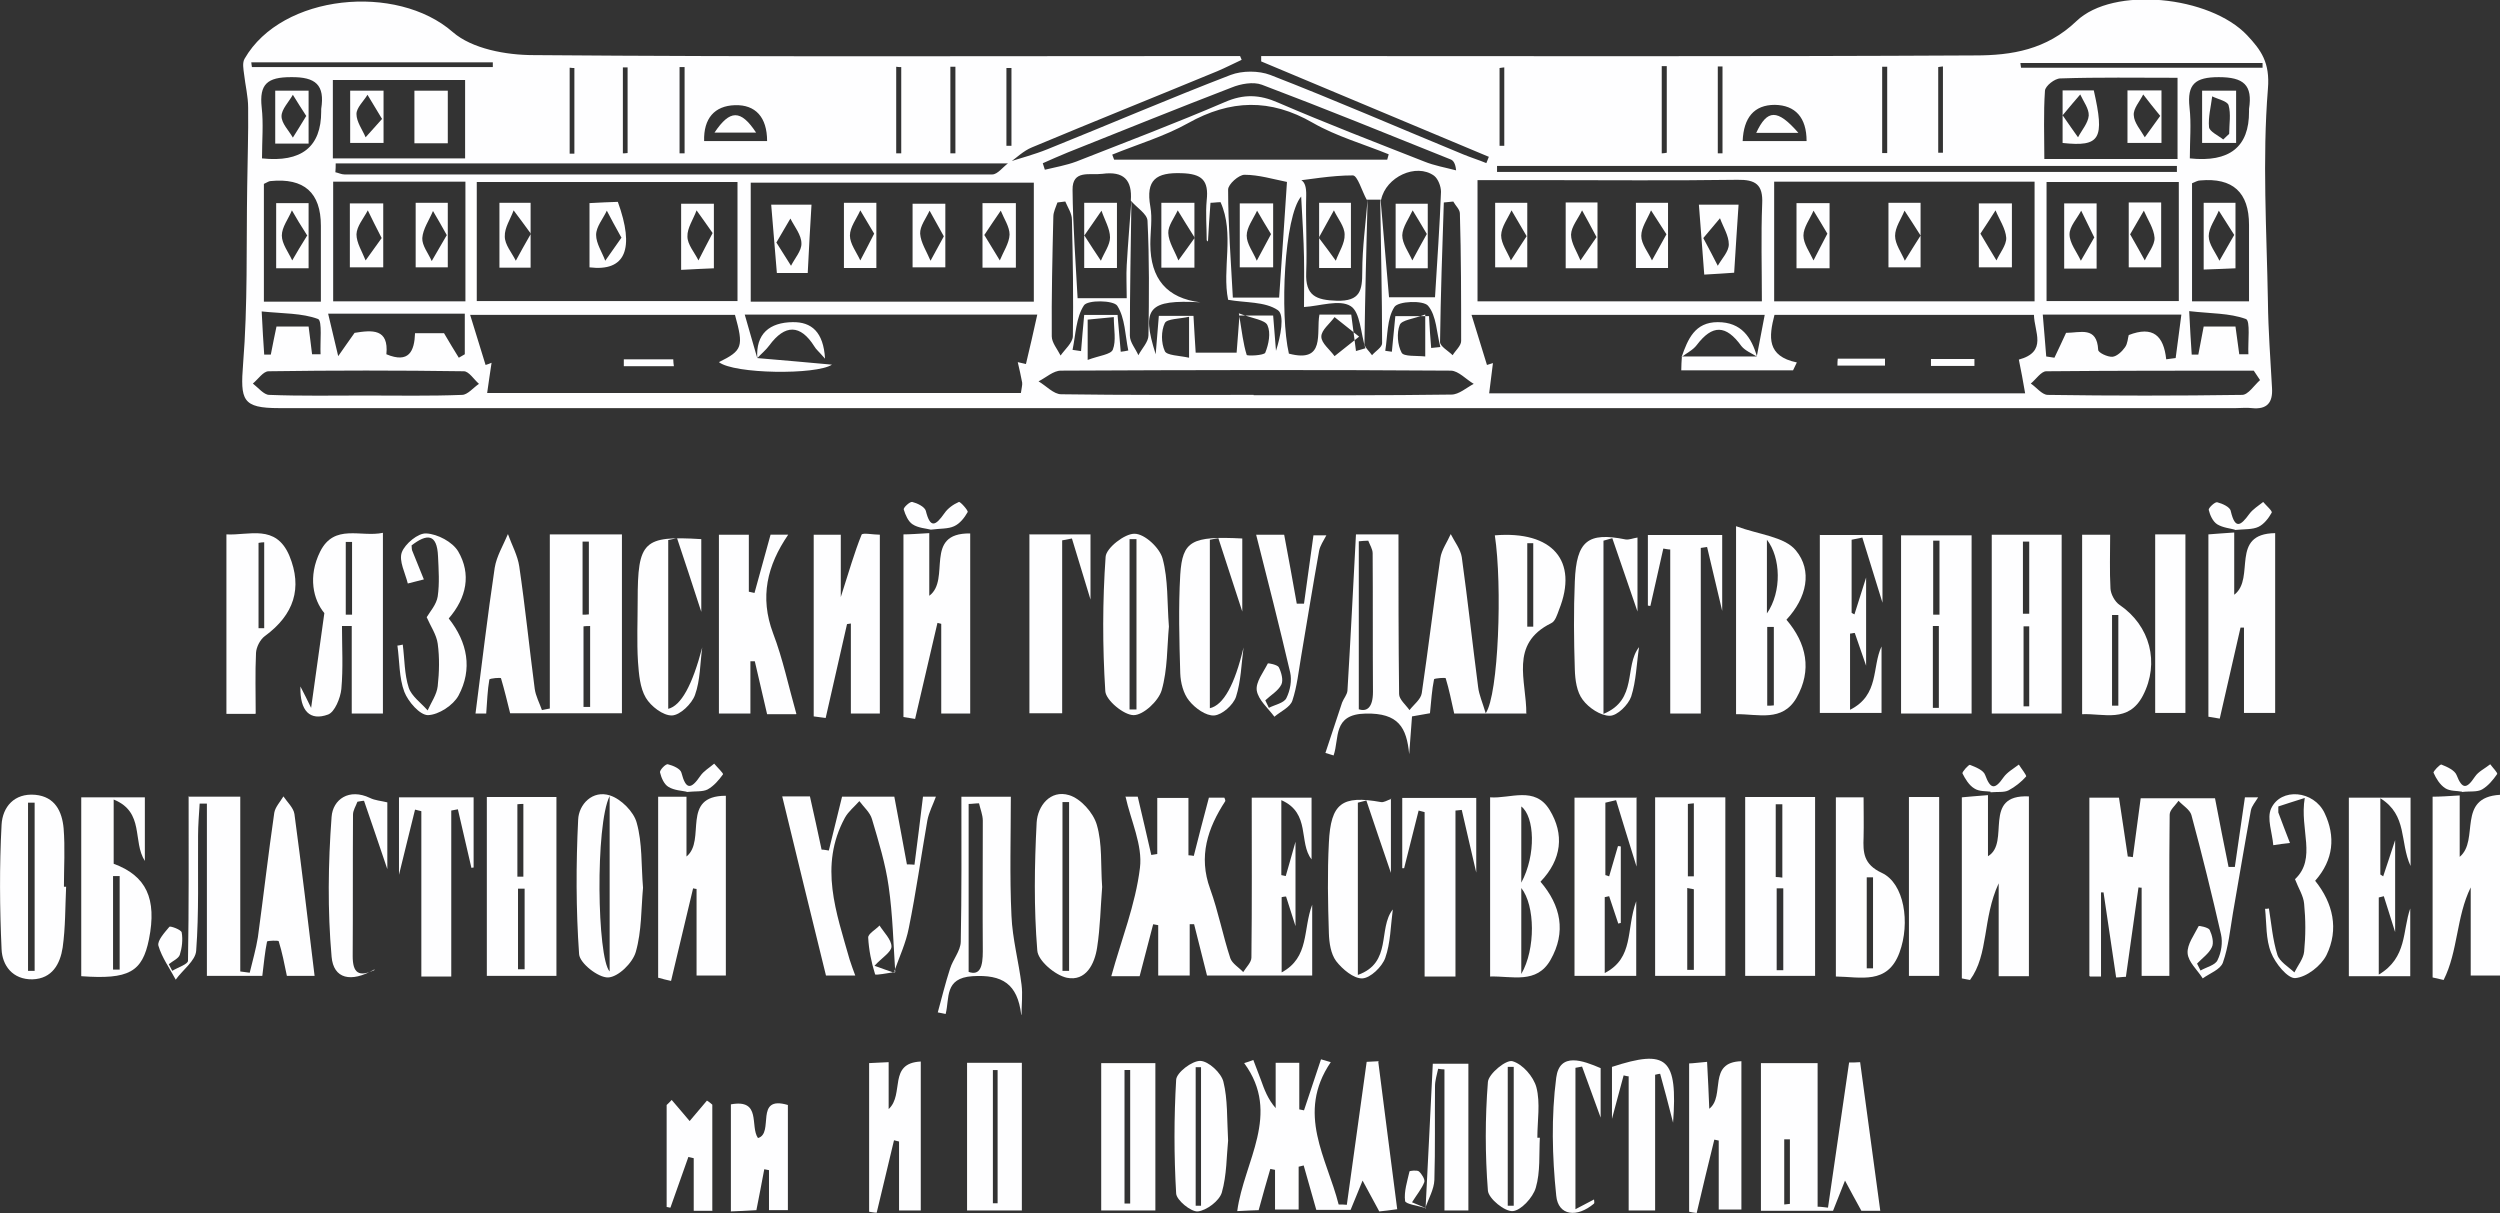 <?xml version="1.0" encoding="UTF-8"?> <svg xmlns="http://www.w3.org/2000/svg" id="_Слой_2" data-name="Слой 2" viewBox="0 0 79.39 38.52"><rect x="0" y="0" width="79.39" height="38.52" fill="#333333" stroke="none"/><defs><style> .cls-1 { fill: #fefeff; } </style></defs><g id="_Слой_1-2" data-name="Слой 1"><g><path class="cls-1" d="m31.98,5.16c.43-.14.86-.25,1.28-.42,1.94-.78,3.87-1.61,5.82-2.36.37-.14.89-.14,1.26,0,2.06.8,4.08,1.68,6.12,2.52.24.1.5.18.74.28.03-.07.05-.13.08-.2-2.41-1.01-4.82-2.02-7.23-3.03,0-.06,0-.11,0-.17.28,0,.55,0,.83,0,7.28,0,14.56.02,21.85-.02,1.15,0,2.26-.18,3.21-1.09,1.17-1.12,4.24-.8,5.42.45.44.47.73.86.66,1.7-.18,2.24-.04,4.5,0,6.75.01.92.08,1.83.13,2.75.03.47-.16.69-.64.64-.17-.02-.34,0-.51,0-20.71,0-41.43,0-62.14,0-1.17,0-1.23-.25-1.14-1.41.15-1.87.1-3.75.13-5.63.01-.83.04-1.67.03-2.5,0-.36-.09-.71-.13-1.07-.02-.16-.06-.36.02-.49,1.18-2.05,4.83-2.4,6.61-.84.61.53,1.69.73,2.56.73,7.22.06,14.45.03,21.68.03h.76s.03.08.05.12c-.26.12-.51.25-.77.36-1.96.81-3.93,1.6-5.89,2.42-.27.11-.49.33-.74.51-7.12,0-14.25,0-21.37,0,0,.09,0,.18-.01.28.1.02.19.07.29.07,6.86,0,13.71,0,20.57,0,.17,0,.34-.24.51-.36Zm11.86,1.16c.09,1.04.18,2.09.27,3.12h1.46c.07-1.17.15-2.26.19-3.35,0-.17-.09-.41-.22-.51-.57-.41-1.53.04-1.68.76-.15,0-.3,0-.46,0-.15-.27-.29-.77-.44-.77-.69,0-1.39.13-2.08.21-.45-.09-.91-.23-1.36-.23-.18,0-.52.3-.52.47,0,1.14.09,2.29.15,3.43h1.47c.09-1.28.17-2.48.25-3.69.43-.17.62-.05.61.44-.02.82.03,1.64,0,2.46-.03.73.31.87.97.89.75.02.81-.33.81-.92,0-.77.11-1.54.17-2.3-.04,1.53-.08,3.05-.1,4.58,0,.12.16.25.24.37.11-.13.32-.25.32-.38,0-1.53-.04-3.05-.06-4.58Zm-7.91.02c-.02,1.44-.05,2.88-.05,4.32,0,.21.18.41.27.62.11-.21.32-.42.32-.63.02-1.21.03-2.43-.03-3.64-.01-.22-.35-.42-.53-.64.05-.66-.23-.94-.9-.85-.4.05-.96-.14-.95.51.01,1.15.1,2.29.16,3.44h1.56c0-.39-.02-.72,0-1.05.04-.69.1-1.39.15-2.08Zm19.86,4.97c.08-.41.16-.83.25-1.31h-9.31c.19.61.34,1.1.49,1.59.06-.02.12-.04.19-.06-.04.31-.08.63-.12.96h17.02c-.07-.41-.13-.73-.2-1.07.92-.25.49-.88.48-1.42h-8.24c-.18.7-.25,1.31.71,1.51-.04.08-.08.17-.12.25h-3.55c0-.15.01-.29.02-.44.79,0,1.59,0,2.38,0Zm-31.74.08l-.02-.02c.82.07,1.64.14,2.39.21-.5.33-3.11.3-3.59-.08.75-.37.79-.49.51-1.5h-8.41c.19.61.34,1.1.49,1.59.06-.02.13-.04.19-.07-.05.31-.09.63-.14.96h16.95c.02-.16.05-.25.04-.33-.04-.22-.09-.43-.14-.65l.26.06c.12-.51.24-1.01.36-1.57h-9.29c.15.54.28.96.4,1.39Zm22.87-5.67v3.85h9.03c0-1.08-.03-2.09.01-3.1.03-.61-.21-.77-.79-.76-2.09.03-4.19.01-6.29.01-.64,0-1.29,0-1.97,0Zm-31.78,3.84h8.28v-3.78h-8.28v3.78Zm8.7.02h8.99v-3.78h-8.99v3.78Zm32.5-3.81v3.8h8.27v-3.8h-8.27Zm8.65,3.79h4.2v-3.78h-4.2v3.78ZM10.58,5.77v3.8h4.2v-3.8h-4.2Zm33.47-.69l.05-.18c-.81-.33-1.66-.57-2.41-1-1.35-.78-2.62-.74-3.96.01-.75.42-1.6.67-2.41,1,.02.05.04.11.06.16h8.68Zm-5.7,2.58s-.02-.02-.03-.03c0-.42-.04-.85,0-1.27.07-.63-.15-.84-.79-.86-.82-.03-1.15.21-1,1.06.07.38,0,.79,0,1.19q0,1.66,1.59,1.85c-1.64-.09-1.89.17-1.42,1.65.04-.49.07-.84.1-1.22h1.1c.02.43.05.79.07,1.17h1.3c.04-.46.06-.82.09-1.18h1.07c.03.41.06.76.09,1.12.15-.46.28-1.14.06-1.29-.41-.28-1.03-.23-1.58-.33-.2-.97.21-2.1-.24-3.1-.11,0-.22.02-.32.02-.03.41-.06.82-.08,1.23Zm1.46,4.89c2.09,0,4.19.01,6.28-.02.24,0,.48-.22.71-.34-.24-.14-.48-.41-.72-.42-4.13-.03-8.26-.02-12.39,0-.24,0-.47.22-.71.34.24.14.48.41.72.41,2.04.03,4.07.02,6.11.02Zm7.73-7.28c0,.06,0,.13,0,.19h21.59v-.19h-21.58Zm21.61-.23v-2.57c-1.29,0-2.51-.02-3.72.02-.18,0-.48.24-.49.39-.05.72-.02,1.44-.02,2.17h4.24ZM10.57,2.54v2.49h4.2v-2.49h-4.2Zm22.54,2.63c.02.07.05.15.07.22.33-.08.68-.14,1-.26,1.58-.62,3.16-1.22,4.72-1.89.6-.26,1.1-.24,1.69.02,1.53.66,3.09,1.26,4.64,1.87.32.13.67.19,1.01.28-.02-.22-.09-.32-.18-.35-1.99-.8-3.98-1.61-5.99-2.37-.27-.1-.67-.03-.96.09-1.74.67-3.47,1.37-5.2,2.06-.27.11-.54.23-.81.35Zm38.66,6.9l-.2-.3c-2.2,0-4.39,0-6.59.02-.16,0-.33.26-.49.39.18.12.35.35.53.36,2.06.03,4.12.03,6.18,0,.19,0,.38-.3.57-.47Zm-60.16.49c1.02,0,2.04.02,3.06-.02.18,0,.36-.23.54-.35-.16-.14-.32-.4-.48-.4-2.07-.03-4.14-.03-6.2,0-.17,0-.33.25-.5.39.17.13.35.36.52.36,1.02.04,2.04.02,3.06.02Zm58-6.74v3.75h1.81c0-.85,0-1.64,0-2.43q0-1.55-1.55-1.41c-.08,0-.16.05-.26.09Zm-61.23.02v3.74h1.81c0-.84,0-1.63,0-2.41q0-1.58-1.6-1.42c-.05,0-.1.04-.21.09Zm60.89,4.15h-4.4c.04.5.08.92.11,1.33.09.01.17.03.26.04.13-.27.25-.53.37-.79.45,0,.98-.22,1.02.54,0,.09.3.23.45.22.14-.01.31-.17.4-.3.09-.12.09-.3.12-.39.77-.3,1.11.02,1.19.77.1-.01.2-.03.3-.04.06-.43.11-.85.18-1.37Zm-26.22,1.16c.1-.03.2-.06.31-.09-.15-.47-.16-1.15-.47-1.34-.35-.22-.98,0-1.48.03,0-.36.01-.97,0-1.58-.01-.58-.05-1.16-.09-1.93-.54.64-.68,3.74-.39,4.99,1.18.31.86-.66.97-1.24h1.01c.05.4.1.78.15,1.15Zm-28.95-.57c.17.29.32.54.47.78.06-.04.13-.07.19-.11v-1.29h-4.34c.12.51.22.93.32,1.35.17-.24.34-.49.52-.74.56-.09,1.09-.14,1.01.68.72.3.89-.1.91-.67h.91Zm32.05-4.18c-.1.01-.2.02-.3.03-.05,1.47-.1,2.95-.12,4.43,0,.14.26.28.4.42.09-.15.27-.3.27-.45,0-1.35,0-2.7-.04-4.05,0-.13-.14-.25-.21-.38Zm-12.33,0c-.08.01-.16.02-.24.03-.05.15-.13.3-.13.45-.03,1.27-.06,2.53-.05,3.8,0,.2.18.41.28.61.14-.2.38-.4.39-.61.02-1.24,0-2.47-.03-3.71,0-.19-.13-.38-.21-.57ZM7.98,1.98s.01.1.02.15h7.65s0-.1,0-.15h-7.66Zm56.18.02s.01.1.02.15h7.67s0-.1,0-.15h-7.68ZM8.32,5.03q1.88.2,1.88-1.49s0-.06,0-.08c.12-.76-.17-1.02-.96-1.01-.75,0-1.01.22-.93.96.06.52.01,1.05.01,1.62Zm61.22,0q1.89.2,1.88-1.49s0-.06,0-.08c.12-.76-.17-1.01-.96-1.01-.75,0-1.01.22-.93.96.06.52.01,1.05.01,1.62ZM9.9,11.25c.09,0,.19,0,.28,0-.02-.39.06-1.06-.08-1.12-.51-.19-1.11-.17-1.79-.24.03.57.05.97.08,1.37.07,0,.14,0,.21,0,.06-.31.12-.61.18-.89h1.02c.04.33.08.61.11.88Zm61.22,0c.09,0,.19,0,.28,0-.02-.39.07-1.07-.08-1.12-.52-.19-1.11-.17-1.8-.25.03.57.05.97.08,1.38.07,0,.14,0,.21,0,.06-.31.12-.62.17-.89h1.01c.05.34.08.61.12.88ZM22.35,4.48h2.01c0-.76-.37-1.16-1.02-1.14-.65.02-1,.42-.98,1.14Zm32.99,0h2.03c0-.75-.36-1.14-1.01-1.15-.66,0-.99.41-1.02,1.15Zm-20.8,6.95c.37-.14.74-.17.8-.33.11-.28.03-.64.03-1.03-.35.03-.59.06-.83.08v1.28Zm10.71-1.44c-.36.14-.74.17-.8.33-.1.25-.07.64.06.88.07.13.47.09.75.12v-1.33Zm-7.49,1.37v-1.3c-.31.07-.7.06-.77.2-.12.25-.12.63,0,.89.06.14.46.14.77.21Zm-17.98-6.49s.1,0,.15-.01v-2.72s-.1,0-.15,0v2.73Zm1.96-2.74c-.05,0-.11,0-.16,0v2.74c.05,0,.11,0,.16,0v-2.74Zm6.88,0c-.05,0-.11,0-.16-.01v2.75c.05,0,.11,0,.16,0v-2.74Zm1.56,2.74c.05,0,.11,0,.16,0v-2.75c-.05,0-.11,0-.16,0v2.75Zm22.59,0c.05,0,.11-.01.16-.02v-2.75c-.05,0-.11,0-.16,0v2.76Zm1.93-2.76s-.1,0-.15,0v2.76h.15v-2.76Zm5.23.01c-.05,0-.11,0-.16,0v2.74c.05,0,.11,0,.16,0v-2.73Zm1.77-.01s-.1.01-.15.02v2.72s.1,0,.15,0v-2.74Zm-22.36,7.83c.1.61.14.98.25,1.33.01.04.55.02.59-.07.11-.27.18-.63.07-.87-.07-.17-.46-.21-.91-.38Zm3.82.75c-.38-.3-.58-.46-.78-.62-.15.21-.42.41-.42.62,0,.21.27.41.42.62.2-.16.4-.32.78-.62ZM18.24,2.16s-.1,0-.15-.01v2.73s.1,0,.15,0v-2.72Zm17.25,7.85c.04.45.07.81.1,1.16.08-.01.16-.02.24-.04-.1-.48-.1-1.03-.35-1.42-.12-.18-.95-.19-1.06-.01-.25.38-.26.93-.36,1.41.09.01.18.03.27.04.03-.37.06-.74.1-1.15h1.07Zm9.96,1.04c.1-.01.19-.02.29-.03-.12-.45-.12-.99-.39-1.31-.15-.18-.95-.15-1.07.04-.24.37-.21.91-.29,1.39l.21.03c.04-.38.07-.75.11-1.13h1.07c.02.37.04.7.07,1.03Zm-13.33-8.89h-.16v2.47c.05,0,.11,0,.16,0v-2.46Zm15.65-.02s-.1.01-.15.02v2.47s.1,0,.15,0v-2.48Z"></path><path class="cls-1" d="m48.48,22.66h-2.3c-.09-.4-.16-.76-.27-1.12,0-.03-.36,0-.37.03-.07.34-.09.69-.13,1.08-.12.02-.33.06-.57.1-.03.42-.06.81-.09,1.2-.08-.85-.34-1.31-1.38-1.29-1.06.02-.83.78-1.02,1.33-.09-.03-.17-.05-.26-.08.18-.53.35-1.07.53-1.6.05-.13.16-.25.17-.38.1-1.64.18-3.29.27-4.96h1.35c0,1.71,0,3.39.02,5.07,0,.17.21.34.33.51.14-.18.36-.34.39-.54.21-1.43.38-2.86.59-4.29.04-.26.22-.51.33-.76.12.24.31.48.35.73.19,1.37.34,2.75.52,4.13.03.25.14.49.24.83.41-.59.53-4.07.29-5.65,1.83-.15,2.66.81,2.04,2.36-.06.16-.12.37-.25.43-1.34.66-.78,1.83-.79,2.88Zm-5.34-.14c.25.09.46-.03.46-.55-.01-1.47,0-2.94-.01-4.4,0-.13-.09-.27-.14-.4-.1,0-.2.01-.3.02v5.33Zm5.55-5.27c-.06,0-.13,0-.19,0v2.65c.06,0,.13,0,.19,0v-2.65Z"></path><path class="cls-1" d="m35.73,25.3h.4c.15.63.29,1.24.43,1.85.06-.01.13-.02.19-.03v-1.78h.99v1.82c.06,0,.11.01.17.02.15-.59.3-1.18.48-1.85h.49s.04.08.03.11c-.56.86-.86,1.75-.48,2.79.26.72.4,1.47.64,2.2.06.17.27.29.41.44.09-.15.26-.31.26-.46.02-1.69.01-3.38.01-5.08h1.9v1.96c-.42-.53-.02-1.47-.96-1.88v2.38s.09.02.14.03c.09-.3.17-.6.31-1.09v2.68c-.12-.38-.21-.66-.3-.94-.05,0-.09.01-.14.02v2.39c.89-.48.67-1.36.97-2.15v2.25h-3.34c-.13-.52-.27-1.07-.41-1.63-.05,0-.09,0-.14,0v1.63h-1v-1.6c-.05-.01-.11-.02-.16-.03-.14.54-.28,1.07-.43,1.65h-.9c.32-1.16.77-2.28.91-3.44.09-.72-.29-1.5-.46-2.27Z"></path><path class="cls-1" d="m66.35,30.99v-5.66h.94c.09.61.19,1.24.28,1.87.05,0,.11.01.16.02.08-.6.16-1.21.25-1.87h2.36c.14.73.28,1.45.43,2.18.07,0,.13,0,.2,0,.1-.72.21-1.43.32-2.21-.03,0,.16,0,.42,0-.09.15-.2.27-.23.41-.2,1.09-.38,2.17-.57,3.26-.09.53-.14,1.07-.32,1.58-.08.22-.42.34-.64.5-.17-.27-.46-.52-.48-.8-.02-.28.21-.58.35-.86.01-.02.31.04.35.12.08.17.14.41.07.55-.09.2-.31.35-.47.52.04.07.07.15.11.22.19-.11.47-.17.54-.33.12-.24.17-.56.11-.82-.29-1.27-.6-2.53-.94-3.79-.05-.17-.27-.3-.41-.45-.1.15-.28.29-.28.44-.02,1.69-.01,3.38-.01,5.12h-.88v-2.8s-.07,0-.1-.01c-.13.95-.27,1.89-.4,2.84-.1,0-.21.02-.31.02-.13-.9-.27-1.8-.4-2.7-.03,0-.05,0-.08,0v2.67h-.35Z"></path><path class="cls-1" d="m17.46,16.97h2.29v5.68h-3.55c-.09-.36-.18-.74-.29-1.11,0-.03-.36,0-.37.04-.06.34-.07.69-.1,1.08h-.34c.2-1.55.38-3.09.61-4.63.06-.37.27-.71.42-1.07.12.34.31.68.36,1.03.19,1.29.32,2.59.49,3.88.03.23.15.45.23.68.08-.02.16-.03.25-.05v-5.54Zm1.28,2.91c-.07,0-.14,0-.21.01v2.56c.07,0,.14,0,.21,0v-2.57Zm-.24-.36c.07,0,.13,0,.2-.01v-2.31h-.2v2.32Z"></path><path class="cls-1" d="m5.97,25.3h1.66v5.55c.1.01.2.03.3.04.09-.38.2-.75.26-1.13.18-1.32.33-2.64.52-3.95.03-.18.19-.35.29-.52.12.18.32.36.35.56.23,1.7.43,3.41.64,5.14h-.88c-.08-.39-.15-.75-.26-1.1,0-.03-.36-.02-.37.01-.07.34-.1.69-.15,1.09h-1.76v-5.47c-.08,0-.15,0-.23,0-.02.34-.05.68-.05,1.02-.01,1.22.03,2.44-.06,3.65-.02.32-.43.61-.65.92-.19-.36-.44-.7-.55-1.08-.04-.16.2-.42.35-.6.03-.03.37.09.39.18.04.23.01.49-.06.71-.04.12-.23.2-.35.3.04.07.07.14.11.21.18-.11.5-.21.5-.32.03-1.71.02-3.42.02-5.2Z"></path><path class="cls-1" d="m43.77,33.73c.2,1.54.39,3.08.6,4.67-.23.03-.44.06-.57.07-.2-.37-.36-.67-.53-.98-.11.28-.23.56-.38.93h-1.09c-.13-.47-.27-.94-.4-1.41-.05.01-.11.03-.16.04v1.36h-.75v-1.26c-.05-.01-.1-.02-.15-.03-.12.41-.24.83-.37,1.31-.16,0-.41.02-.68.03.21-1.58,1.41-3.08.22-4.7.1-.03.19-.06.29-.1.08.21.16.42.24.63.11.31.22.61.47.9v-1.44h.75v1.48c.05.01.1.02.15.03l.54-1.62c.1.03.21.06.31.09-1.11,1.63-.12,3.05.25,4.52.09,0,.17,0,.26.01.21-1.51.42-3.03.63-4.54l.38-.02Z"></path><path class="cls-1" d="m59.72,38.45h-.61c-.2-.36-.36-.66-.52-.96-.12.3-.24.6-.38.96h-2.29v-4.69h1.8v4.56c.11,0,.22.02.33.03.22-1.54.45-3.07.67-4.61.12,0,.24,0,.35-.01.21,1.54.42,3.09.64,4.72Zm-3.06-.2l.18-.02v-2.05c-.06,0-.12,0-.18,0v2.07Z"></path><path class="cls-1" d="m65.47,22.66h-2.22v-5.68h2.22v5.68Zm-1.03-2.77c-.06,0-.12,0-.18,0v2.54c.06,0,.12,0,.18,0v-2.54Zm-.2-.4c.07,0,.13,0,.2,0v-2.29c-.07,0-.13,0-.2,0v2.28Z"></path><path class="cls-1" d="m15.46,25.31h2.21v5.68h-2.21v-5.68Zm.99,5.47c.07,0,.14,0,.21,0v-2.56c-.07,0-.14,0-.21,0v2.56Zm-.02-2.94c.06,0,.13,0,.19,0v-2.31c-.06,0-.13,0-.19.01v2.3Z"></path><path class="cls-1" d="m70.96,18.88c.67-.53-.16-1.93,1.29-1.95v5.71h-.99v-2.71s-.07,0-.11,0l-.66,2.89c-.12-.02-.24-.04-.36-.06v-5.79c.17-.01.47-.04.82-.06v1.97Z"></path><path class="cls-1" d="m64.43,31h-.96v-2.95c-.52,1.13-.31,2.25-.91,3.07-.09-.02-.18-.03-.26-.05v-5.75c.18-.02.48-.04.83-.07v1.94c.73-.43-.21-1.97,1.3-1.9v5.7Z"></path><path class="cls-1" d="m77.26,25.3c.22,0,.52-.02.85-.04v1.95c.64-.53-.11-1.89,1.28-1.97v5.74h-.93v-2.8c-.46.93-.4,2.03-.86,2.94-.12-.03-.23-.05-.35-.08v-5.74Z"></path><path class="cls-1" d="m30.82,22.66h-.93v-2.85s-.08-.02-.12-.03c-.24,1.02-.47,2.03-.71,3.05-.12-.02-.24-.04-.37-.06v-5.8c.19,0,.49-.02.82-.04v1.99c.7-.52-.2-2,1.3-1.98v5.72Z"></path><path class="cls-1" d="m54.79,25.32v5.67h-2.23v-5.67h2.23Zm-1,2.92l-.21-.04v2.6h.21v-2.56Zm0-2.73l-.19.02v2.3c.06,0,.13,0,.19,0v-2.32Z"></path><path class="cls-1" d="m62.61,17v5.66h-2.24v-5.66h2.24Zm-1.23,5.48c.06,0,.13,0,.19,0v-2.6c-.06,0-.13,0-.19,0v2.6Zm.21-5.31c-.07,0-.13,0-.2,0v2.35c.07,0,.13,0,.2,0v-2.35Z"></path><path class="cls-1" d="m55.42,25.31h2.22v5.68h-2.22v-5.68Zm1.21,2.9c-.07,0-.14,0-.21,0v2.6c.07,0,.14,0,.21,0v-2.6Zm-.24-.36c.07,0,.14.01.21.02v-2.33c-.07,0-.14,0-.21,0v2.31Z"></path><path class="cls-1" d="m28.43,30.88c-.06-.91-.08-1.83-.21-2.73-.1-.72-.32-1.43-.53-2.14-.06-.21-.26-.38-.4-.57-.15.17-.35.33-.46.53-.83,1.53-.27,3.01.15,4.5.05.16.11.32.18.51h-.93c-.47-1.91-.93-3.79-1.39-5.69h.88c.13.57.25,1.13.37,1.69.08,0,.16.02.23.03.13-.54.27-1.09.42-1.71h1.66c.13.7.27,1.43.4,2.15.08,0,.16,0,.24.01.09-.7.18-1.4.27-2.16h.41c-.09.25-.22.49-.27.75-.2,1.14-.36,2.29-.59,3.42-.09.47-.3.92-.46,1.37,0,0,.02.02.02.02Z"></path><path class="cls-1" d="m20.9,31.05v-5.75h.9v1.9c.64-.52-.2-1.93,1.25-1.93v5.71h-.93v-2.75s-.08-.01-.11-.02c-.23.98-.47,1.96-.7,2.94-.13-.03-.27-.06-.4-.1Z"></path><path class="cls-1" d="m26.9,19.81l-.68,2.99-.38-.05v-5.77h.86v1.98c.26-.81.43-1.41.66-1.98.03-.07.37,0,.58,0v5.68h-.92v-2.86s-.08.01-.13.02Z"></path><path class="cls-1" d="m12.16,16.92v5.74h-.99v-2.78c-.1,0-.21,0-.31,0,0,.67.04,1.34-.02,2-.03.29-.21.73-.42.81-.57.21-.9-.1-.88-.89.14.27.21.41.34.68.14-1.03.27-1.9.42-3.01-.35-.42-.53-1.16-.13-1.96.45-.89,1.29-.44,1.99-.59Zm-.98.29c-.07,0-.13,0-.2,0v2.31c.07,0,.13,0,.2,0v-2.31Z"></path><path class="cls-1" d="m2.1,28.15c-.03.65-.02,1.3-.11,1.94-.08.52-.33.99-.96,1.01-.63.01-.96-.44-.98-.96-.06-1.31-.07-2.63,0-3.95.03-.56.4-1.01,1.07-.95.63.06.85.53.9,1.06.05.62.01,1.24.01,1.86.02,0,.05,0,.07,0Zm-1.21,2.68c.07,0,.14,0,.21,0v-5.34h-.21v5.34Z"></path><path class="cls-1" d="m20.42,28.19c-.06.65-.04,1.38-.23,2.04-.1.35-.56.8-.88.81-.31.01-.9-.45-.92-.74-.1-1.42-.1-2.85-.03-4.27.02-.49.46-.95,1.01-.77.35.11.76.52.85.87.18.64.14,1.33.2,2.06Zm-1.06-2.91c-.46.92-.4,5.13,0,5.57v-5.57Z"></path><path class="cls-1" d="m35,28.17c-.05.62-.06,1.28-.16,1.92-.08.53-.36,1.08-.96.96-.37-.08-.92-.54-.94-.87-.11-1.35-.09-2.71-.02-4.06.03-.52.43-1.05,1.03-.87.37.11.77.56.88.94.18.61.12,1.29.17,1.97Zm-1.26,2.66h.21v-5.36h-.21v5.36Z"></path><path class="cls-1" d="m25.28,22.68h-.92c-.13-.57-.26-1.13-.39-1.68-.05,0-.09,0-.14,0v1.66h-1v-5.68h.95v1.81c.06.01.12.03.18.04.16-.59.32-1.17.51-1.85h.56c-.67.98-.91,1.98-.48,3.13.31.81.49,1.68.74,2.56Z"></path><path class="cls-1" d="m55.13,16.71c.73.27,1.54.33,1.9.77.53.64.35,1.5-.3,2.2.64.75.82,1.6.32,2.48-.45.78-1.22.51-1.92.52v-5.96Zm.99,5.7c.07,0,.14,0,.21-.01v-2.49h-.21v2.51Zm-.01-2.93c.48-.69.44-1.78,0-2.34v2.34Z"></path><path class="cls-1" d="m47.32,31.01v-5.69c.64.05,1.42-.37,1.89.4.47.77.39,1.57-.29,2.28.65.76.82,1.6.32,2.48-.44.78-1.22.51-1.92.53Zm.99-.08c.46-.79.44-2.18,0-2.73v2.73Zm0-2.9c.48-.89.42-2.1,0-2.42v2.42Z"></path><path class="cls-1" d="m37.12,19.9c-.06.64-.04,1.36-.23,2.02-.1.34-.58.79-.89.79-.31,0-.88-.47-.9-.76-.09-1.42-.09-2.85.01-4.27.02-.28.61-.74.92-.73.32,0,.8.45.89.79.18.67.14,1.39.2,2.16Zm-1.25,2.63c.07,0,.15,0,.22,0v-5.41c-.07,0-.15,0-.22,0v5.41Z"></path><path class="cls-1" d="m2.58,25.32h2.02v2.02c-.4-.62,0-1.55-.99-1.95v2.04c1.03.38,1.38,1.1,1.12,2.4-.21,1.04-.64,1.28-2.15,1.17v-5.66Zm1.01,5.47c.07,0,.14,0,.21,0v-2.97c-.07,0-.14,0-.21,0v2.97Z"></path><path class="cls-1" d="m32.43,32.22c-.12-.97-.59-1.28-1.55-1.22-.9.06-.72.7-.85,1.2-.08-.02-.16-.03-.25-.05.13-.47.24-.93.39-1.39.09-.29.33-.56.34-.85.03-1.53.02-3.06.02-4.61h1.57c0,1.26-.04,2.52.02,3.78.03.73.23,1.46.32,2.19.04.31,0,.64,0,.96Zm-1.68-1.36c.38.14.46-.18.46-.65-.01-1.38,0-2.77,0-4.15,0-.18-.08-.37-.12-.55-.11,0-.22.02-.33.02v5.33Z"></path><path class="cls-1" d="m57.8,16.99h1.98v2.15c-.25-.8-.44-1.43-.64-2.07l-.34.07v2.32s.06.04.09.05c.1-.32.2-.64.37-1.17v2.8c-.16-.46-.26-.75-.36-1.04-.05,0-.1.02-.15.02v2.42c.94-.47.69-1.36,1-2.01v2.11h-1.96v-5.66Z"></path><path class="cls-1" d="m51.97,25.32v2.2c-.26-.84-.46-1.48-.65-2.11-.11.03-.23.05-.34.08v2.3s.08.02.12.04c.09-.32.19-.64.28-.96.03,0,.06,0,.09.01v2.43s-.06.01-.08.02l-.29-.87s-.1.02-.14.03v2.41c.94-.49.67-1.37,1-2.28v2.37h-1.96v-5.66h1.99Z"></path><path class="cls-1" d="m8.1,22.67h-.91v-5.7c.72.04,1.57-.34,2,.68.42,1.02.15,1.87-.78,2.55-.15.11-.27.35-.28.53-.03.64-.01,1.28-.01,1.93Zm.29-5.45c-.06,0-.12.01-.18.02v2.71c.06,0,.12,0,.18,0v-2.72Z"></path><path class="cls-1" d="m76.54,31h-1.95v-5.67h1.96v2.17c-.35-.76-.09-1.61-.96-2.15v2.42l.09.06c.11-.32.21-.64.38-1.15v2.92c-.17-.53-.26-.84-.36-1.14-.05.01-.1.03-.16.04v2.45c.91-.54.75-1.4,1-2.1v2.17Z"></path><path class="cls-1" d="m66.12,16.98h.89c0,.6-.02,1.15.01,1.71.01.18.14.42.29.52.97.66,1.28,1.84.74,2.88-.46.88-1.24.56-1.93.59v-5.69Zm.95,5.43c.07,0,.13,0,.2,0v-2.88c-.07,0-.13,0-.2,0v2.88Z"></path><path class="cls-1" d="m58.3,25.32h.88c0,.45.01.86,0,1.27-.02.49,0,.86.58,1.13.71.33.91,1.58.56,2.53-.38,1.03-1.23.77-2.02.76v-5.68Zm1.18,2.54c-.07,0-.13,0-.2,0v2.89c.07,0,.13,0,.2,0v-2.89Z"></path><path class="cls-1" d="m36.69,38.44h-1.72v-4.68h1.72v4.68Zm-.98-.22c.06,0,.12,0,.18,0v-4.24c-.06,0-.12,0-.18,0v4.24Z"></path><path class="cls-1" d="m30.71,38.44v-4.69h1.74v4.69h-1.74Zm.97-4.46s-.1,0-.15,0v4.23s.1,0,.15,0v-4.23Z"></path><path class="cls-1" d="m52.82,17.42c-.14.61-.27,1.22-.41,1.82-.03,0-.05,0-.08-.01v-2.24h2.36v2.41c-.18-.77-.33-1.4-.48-2.03-.07.01-.14.02-.2.03v5.26h-.97v-5.21c-.07,0-.15-.02-.22-.03Z"></path><path class="cls-1" d="m46.21,31.01h-.97v-5.22c-.06-.02-.13-.03-.19-.05-.15.61-.31,1.22-.46,1.83-.02,0-.04,0-.06,0v-2.23h2.35v2.37c-.17-.74-.32-1.37-.46-1.99l-.2.02v5.27Z"></path><path class="cls-1" d="m14.33,31.01h-.95v-5.25c-.07-.02-.13-.03-.2-.05-.15.62-.31,1.24-.51,2.07v-2.46h2.37v2.23s-.04,0-.07.01c-.14-.62-.29-1.24-.43-1.86-.07.01-.14.03-.21.04v5.26Z"></path><path class="cls-1" d="m32.68,16.97h1.95v2.07c-.21-.69-.4-1.31-.59-1.94-.1.02-.21.04-.31.06v5.49h-1.04v-5.69Z"></path><path class="cls-1" d="m55.3,33.7v4.71h-.72v-2.19s-.1-.02-.14-.03c-.19.78-.38,1.55-.56,2.33-.08-.01-.16-.02-.24-.04v-4.71c.11,0,.32-.03.57-.05.03.52.05.99.07,1.49.52-.41-.07-1.48,1.02-1.51Z"></path><path class="cls-1" d="m28.22,35.22c.51-.47-.03-1.46,1.02-1.51v4.73h-.69v-2.19c-.05-.01-.11-.03-.16-.04-.18.77-.37,1.54-.55,2.3-.08,0-.16-.02-.24-.03v-4.72c.09,0,.32-.02.62-.03v1.49Z"></path><path class="cls-1" d="m39,36.22c-.05.48-.04,1.09-.2,1.65-.08.27-.49.57-.76.6-.22.02-.68-.36-.69-.57-.07-1.2-.07-2.41,0-3.61.01-.23.51-.61.77-.6.26.01.66.38.73.66.14.56.11,1.17.15,1.88Zm-1.03,2.07c.06,0,.12,0,.17,0v-4.4c-.06,0-.12,0-.17,0v4.4Z"></path><path class="cls-1" d="m44.17,25.35v2.37c-.3-.87-.54-1.59-.78-2.3l-.27.07v5.47c1.1-.39.63-1.47,1.11-2.08-.07.52-.07,1.06-.24,1.54-.1.28-.47.64-.73.65-.27.01-.63-.29-.83-.55-.17-.23-.22-.58-.23-.88-.03-.96-.05-1.92,0-2.88.06-1.26.42-1.51,1.65-1.29.09.02.19-.05.33-.1Z"></path><path class="cls-1" d="m52,17.06v2.36c-.31-.9-.55-1.61-.8-2.33l-.28.08v5.5c1.1-.45.65-1.51,1.13-2.12-.08.53-.09,1.07-.25,1.57-.09.26-.44.61-.68.61-.29,0-.67-.25-.86-.51-.19-.25-.24-.63-.25-.96-.03-.93-.04-1.86,0-2.8.05-1.29.42-1.57,1.61-1.33.11.02.24-.04.38-.06Z"></path><path class="cls-1" d="m22.27,17.12v2.31c-.29-.9-.53-1.62-.77-2.34-.09.02-.18.04-.28.06v5.36q.61-.15,1.08-1.95c-.07.51-.06,1.04-.23,1.51-.1.28-.47.64-.73.65-.28.01-.67-.29-.83-.56-.19-.32-.22-.75-.25-1.14-.04-.65-.01-1.3-.01-1.95,0-1.89.18-2.06,2.01-1.95Z"></path><path class="cls-1" d="m11.88,30.79c-.73.42-1.29.3-1.35-.41-.13-1.47-.11-2.96,0-4.44.04-.55.55-.92,1.22-.6.16.08.35.09.55.14v2.12c-.29-.85-.51-1.51-.74-2.17-.07,0-.14.02-.21.03-.05.14-.14.27-.14.41-.01,1.5,0,2.99-.01,4.49,0,.54.19.68.7.44Z"></path><path class="cls-1" d="m39.45,17.1v2.32c-.29-.9-.53-1.61-.76-2.33-.09.02-.18.03-.27.05v5.35q.65-.15,1.07-1.93c-.07.53-.08,1.07-.24,1.57-.09.26-.44.57-.69.59-.26.02-.61-.23-.8-.47-.18-.22-.27-.57-.28-.87-.03-1.04-.06-2.09,0-3.13.07-1.08.36-1.23,1.97-1.15Z"></path><path class="cls-1" d="m72.05,28.84c.08.49.12,1,.27,1.48.07.22.35.38.54.56.11-.22.29-.44.31-.66.05-.5.05-1.02,0-1.52-.02-.25-.18-.49-.29-.78.7-.66.14-1.58.31-2.58-.4.13-.64.2-.84.27,0,.13,0,.16,0,.19.12.32.24.64.37.97-.18.02-.35.04-.53.07-.03-.39-.21-.85-.07-1.16.31-.68,1.36-.58,1.7.14.35.74.29,1.48-.3,2.15.57.71.76,1.54.36,2.36-.17.34-.63.7-.99.73-.24.02-.64-.47-.77-.81-.17-.42-.14-.92-.19-1.39.04,0,.08,0,.12-.01Z"></path><path class="cls-1" d="m48.9,36.12c-.03.54.02,1.09-.13,1.6-.09.31-.47.72-.73.74-.26.02-.77-.4-.79-.65-.09-1.15-.09-2.31,0-3.45.02-.26.58-.72.78-.66.32.09.67.49.76.83.13.5.03,1.06.03,1.6.03,0,.05,0,.08,0Zm-1.02,2.17c.06,0,.13,0,.19,0v-4.41c-.06,0-.13,0-.19,0v4.4Z"></path><path class="cls-1" d="m12.79,20.47c.06.46.05.94.19,1.37.09.27.39.48.6.72.11-.25.29-.5.32-.77.05-.45.06-.91,0-1.35-.04-.29-.23-.56-.35-.84.1-.17.31-.4.35-.66.06-.41.03-.84.01-1.27-.03-.74-.36-.72-.84-.35.01.08,0,.14.03.19.12.3.24.59.36.89l-.51.13c-.08-.33-.29-.72-.19-.99.1-.27.52-.62.78-.6.36.02.83.27,1.01.57.42.72.27,1.47-.3,2.13.6.76.76,1.61.31,2.45-.17.31-.63.61-.97.62-.26,0-.63-.43-.75-.74-.17-.45-.15-.98-.22-1.47.06,0,.11-.02.17-.03Z"></path><path class="cls-1" d="m23.21,38.46v-3.39c.98-.18.6.7.86,1.07.53-.15-.13-1.37.95-1.05v3.34h-.6v-1.27c-.05-.01-.1-.02-.15-.03-.08.43-.16.85-.25,1.3-.3.02-.57.03-.82.04Z"></path><path class="cls-1" d="m40.29,22.48c.19-.1.48-.15.56-.31.12-.24.18-.56.12-.82-.34-1.46-.71-2.91-1.08-4.37h.89c.14.74.27,1.46.4,2.19h.23c.1-.7.19-1.4.3-2.17-.01,0,.17,0,.41,0-.09.17-.2.33-.23.49-.2,1.11-.38,2.23-.57,3.35-.08.47-.13.96-.28,1.41-.07.21-.37.34-.57.51-.2-.27-.51-.53-.56-.83-.04-.27.21-.58.35-.86.01-.02.31.04.35.12.08.16.15.41.08.55-.1.2-.33.33-.51.5.04.08.08.16.12.25Z"></path><path class="cls-1" d="m53.13,35.65c-.16-.62-.28-1.09-.41-1.55-.05,0-.11.02-.16.03v4.31h-.84v-4.26c-.05,0-.11-.02-.16-.03-.1.38-.21.77-.37,1.38v-1.65c1.75-.57,2.09-.29,1.94,1.78Z"></path><path class="cls-1" d="m68.44,16.97h.96v5.67h-.96v-5.67Z"></path><path class="cls-1" d="m60.62,25.31h.96v5.68h-.96v-5.68Z"></path><path class="cls-1" d="m22.63,38.45h-.6v-1.67c-.06-.01-.11-.03-.17-.04-.19.54-.38,1.07-.57,1.61-.04,0-.08-.02-.12-.02v-3.24c.05-.05.11-.1.16-.16.2.23.39.46.57.67.11-.13.33-.39.55-.65.06.04.12.08.17.13v3.38Z"></path><path class="cls-1" d="m50.83,33.91v1.58c-.22-.61-.41-1.12-.59-1.62-.07.01-.14.03-.21.04v4.49c.21-.11.4-.21.59-.31,0,.04.02.11,0,.13-.54.46-1.14.39-1.2-.25-.13-1.24-.16-2.52,0-3.75.11-.82.85-.54,1.41-.3Z"></path><path class="cls-1" d="m45.27,38.38c.08-1.51.15-3.02.23-4.6h1.13v4.66h-.76v-4.48c-.07,0-.13-.01-.2-.02-.04.19-.1.37-.1.56-.01.99.01,1.98-.02,2.97-.01.3-.19.6-.29.9v.02Z"></path><path class="cls-1" d="m63.21,25.14c-.13-.02-.36,0-.51-.1-.17-.1-.29-.3-.38-.48-.02-.04.2-.29.24-.27.18.07.43.17.48.32.17.46.31.47.58.08.12-.17.32-.28.49-.41.08.13.26.35.23.38-.15.17-.35.33-.56.44-.14.07-.33.04-.57.06Z"></path><path class="cls-1" d="m70.97,16.82c-.14-.04-.38-.06-.56-.17-.14-.09-.23-.29-.27-.46-.01-.06.2-.26.27-.24.16.04.41.15.43.28.14.6.32.46.59.09.11-.15.29-.26.44-.38.1.12.3.29.27.34-.1.18-.25.37-.42.45-.19.09-.44.07-.75.1Z"></path><path class="cls-1" d="m29.56,16.82c-.15-.04-.4-.05-.58-.17-.14-.09-.23-.3-.28-.47-.02-.06.2-.26.27-.24.16.04.39.15.43.28.14.57.31.48.59.08.11-.16.28-.28.46-.36.04-.02.3.27.28.32-.1.18-.25.37-.43.45-.19.09-.44.07-.74.11Z"></path><path class="cls-1" d="m78.18,25.14c-.15-.03-.38-.01-.53-.11-.17-.11-.29-.31-.37-.49-.02-.04.21-.28.25-.26.18.07.42.18.48.33.18.46.32.45.58.06.11-.17.33-.27.49-.4.08.11.24.27.22.31-.13.19-.29.38-.48.49-.16.09-.39.05-.63.08Z"></path><path class="cls-1" d="m21.8,25.14c-.14-.03-.39-.04-.57-.15-.14-.08-.23-.29-.27-.46-.02-.07.18-.28.25-.26.16.04.4.14.43.27.14.54.3.54.6.1.11-.16.29-.26.44-.39.1.12.3.31.28.34-.13.18-.29.37-.49.48-.16.08-.38.05-.66.08Z"></path><path class="cls-1" d="m28.41,30.87c-.22.03-.61.11-.62.07-.12-.38-.2-.78-.22-1.17,0-.12.24-.25.36-.38.14.22.38.45.38.67,0,.17-.3.35-.54.61.23.08.44.16.65.23,0,0-.02-.02-.02-.02Z"></path><path class="cls-1" d="m45.26,38.36c-.22-.07-.62-.12-.64-.22-.04-.3.07-.63.14-.94,0-.02.24-.05.3,0,.09.08.2.26.17.34-.08.21-.24.4-.39.64.14.06.29.12.43.18,0,0-.01-.02-.01-.02Z"></path><path class="cls-1" d="m24.05,11.39c-.06-.8.4-1.15,1.12-1.16.6-.01.98.31,1.03,1.16-.2-.23-.29-.3-.34-.39-.44-.7-.93-.71-1.43-.03-.11.15-.26.27-.39.41,0,0,.02.02.02.02Z"></path><path class="cls-1" d="m21.4,11.63h-1.59c0-.07,0-.15,0-.22h1.57c0,.07.01.15.02.22Z"></path><path class="cls-1" d="m55.8,11.33c-.17-.11-.38-.19-.5-.34-.49-.68-.92-.69-1.42-.03-.12.16-.32.25-.48.38.2-.57.42-1.11,1.15-1.11.75,0,1.07.48,1.25,1.11Z"></path><path class="cls-1" d="m61.32,11.4h1.38c0,.07,0,.15,0,.22h-1.38c0-.07,0-.15,0-.22Z"></path><path class="cls-1" d="m58.37,11.39h1.49c0,.07,0,.15,0,.22h-1.51c0-.07,0-.15.01-.22Z"></path><path class="cls-1" d="m49.72,6.43h1.01v2.09h-1.01v-2.09Zm.98,1.1c-.18-.34-.32-.6-.46-.85-.12.26-.34.51-.35.77,0,.27.19.55.3.82.16-.23.32-.46.51-.74Z"></path><path class="cls-1" d="m52.97,8.51h-1.02v-2.07h1.02v2.07Zm-.05-1.07c-.19-.29-.34-.53-.49-.76-.11.27-.31.54-.31.81,0,.26.22.52.34.78.14-.25.28-.5.46-.83Z"></path><path class="cls-1" d="m47.48,6.44h1.02v2.05h-1.02v-2.05Zm1,1.06c-.19-.32-.33-.57-.48-.82-.12.26-.32.52-.33.79,0,.27.2.53.31.8.15-.24.31-.47.5-.77Z"></path><path class="cls-1" d="m55.21,6.5c-.05.71-.09,1.39-.14,2.16-.28.02-.58.04-.95.06-.06-.76-.11-1.48-.17-2.22h1.26Zm-1.12,1.06c.19.36.33.62.46.88.13-.23.35-.45.35-.68,0-.28-.18-.55-.28-.83-.16.19-.33.39-.53.63Z"></path><path class="cls-1" d="m21.63,8.56v-2.09h1.04v2.05c-.31.01-.62.03-1.04.05Zm1-1.16c-.19-.27-.35-.5-.51-.72-.1.28-.3.56-.29.83,0,.26.23.51.35.76.13-.26.27-.52.45-.87Z"></path><path class="cls-1" d="m15.86,6.44h.99v2.06h-.99v-2.06Zm.99.97c-.2-.28-.37-.5-.54-.73-.1.28-.29.55-.28.83,0,.26.22.51.35.77.14-.26.28-.51.48-.86Z"></path><path class="cls-1" d="m18.72,8.48v-2.03c.33-.02.62-.03.9-.04.54,1.49.25,2.22-.9,2.08Zm1.01-.94c-.19-.34-.33-.6-.46-.85-.12.26-.34.51-.34.77,0,.27.19.55.29.82.16-.23.32-.46.52-.74Z"></path><path class="cls-1" d="m28.98,8.49v-2.02h1.04v2.02h-1.04Zm.99-.99c-.17-.31-.31-.56-.45-.81-.11.24-.31.49-.3.73.02.29.21.57.33.86.13-.24.26-.47.42-.77Z"></path><path class="cls-1" d="m26.8,6.44h1.03v2.07h-1.03v-2.07Zm.96.98c-.17-.28-.3-.51-.44-.74-.12.27-.33.53-.33.8,0,.26.21.53.33.79.14-.26.27-.52.44-.85Z"></path><path class="cls-1" d="m31.2,8.5v-2.05h1.06v2.05h-1.06Zm.05-1.05c.2.33.35.57.5.82.11-.27.3-.55.31-.82,0-.25-.18-.51-.28-.76-.16.23-.32.47-.52.77Z"></path><path class="cls-1" d="m25.65,8.67h-.98c-.06-.74-.12-1.46-.18-2.17h1.28c-.04.65-.08,1.36-.12,2.17Zm-.99-.96c.18.28.32.51.46.73.12-.24.34-.48.33-.71,0-.27-.22-.53-.35-.79-.14.23-.27.47-.45.77Z"></path><path class="cls-1" d="m58.1,8.52h-1.05v-2.07h1.05v2.07Zm-.07-1.1c-.17-.28-.3-.51-.44-.73-.11.26-.32.53-.32.79,0,.26.2.53.32.79.13-.26.27-.52.44-.85Z"></path><path class="cls-1" d="m59.97,6.44h1.02v2.05h-1.02v-2.05Zm1.02,1.04c-.19-.3-.35-.55-.51-.79-.11.27-.3.53-.3.8,0,.26.2.53.31.79.15-.24.3-.49.5-.8Z"></path><path class="cls-1" d="m62.84,8.49v-2.03h1.05v2.03h-1.05Zm.05-1.07c.19.32.35.59.51.85.11-.24.32-.49.31-.72-.02-.29-.22-.58-.34-.87-.14.22-.28.44-.48.74Z"></path><path class="cls-1" d="m67.6,6.43h1.03v2.06h-1.03v-2.06Zm.05,1.02c.18.31.32.57.46.82.11-.24.32-.49.31-.72-.02-.29-.22-.58-.34-.86-.13.23-.27.47-.44.76Z"></path><path class="cls-1" d="m66.58,8.53h-1.03v-2.07h1.03v2.07Zm-.07-.98c-.16-.33-.29-.6-.42-.86-.13.25-.37.5-.37.75,0,.28.23.56.36.84.13-.23.27-.46.42-.73Z"></path><path class="cls-1" d="m13.2,6.44h1.02v2.05h-1.02v-2.05Zm.99,1.03c-.17-.3-.3-.54-.44-.77-.12.29-.32.57-.34.86-.01.24.19.48.3.73.15-.25.29-.51.47-.81Z"></path><path class="cls-1" d="m11.11,8.49v-2.03h1.06v2.03h-1.06Zm1.01-.93c-.18-.35-.31-.61-.44-.88-.13.25-.35.5-.36.76,0,.27.18.55.29.83.16-.22.32-.45.51-.71Z"></path><path class="cls-1" d="m37.93,6.44v2.06h-1.05v-2.06h1.05Zm.01,1.11c-.21-.34-.38-.6-.54-.87-.11.24-.31.49-.3.72.01.29.21.58.32.87.15-.21.31-.42.52-.72Z"></path><path class="cls-1" d="m65.5,4.54v-1.67h.99c.35,1.54.21,1.8-.99,1.67Zm0-.88c.21.31.35.5.49.7.12-.23.32-.45.34-.69.01-.22-.17-.45-.27-.67-.17.19-.33.39-.55.65Z"></path><path class="cls-1" d="m67.56,4.54v-1.67h1.08v1.67h-1.08Zm1.04-.86c-.22-.27-.38-.47-.54-.68-.11.22-.32.45-.3.66.01.24.22.47.35.7.14-.19.28-.39.49-.68Z"></path><path class="cls-1" d="m13.16,4.55v-1.67h1.06v1.67h-1.06Z"></path><path class="cls-1" d="m12.18,2.88v1.66h-1.06v-1.66h1.06Zm-.04.91c-.2-.33-.33-.55-.47-.78-.12.2-.35.41-.35.61,0,.25.19.5.29.74.15-.17.31-.34.52-.58Z"></path><path class="cls-1" d="m69.98,6.44h1.01v2.08c-.29.01-.61.03-1.01.04v-2.12Zm.97,1.02c-.19-.3-.34-.54-.49-.77-.11.27-.32.54-.32.81,0,.26.22.52.34.78.14-.25.29-.5.47-.82Z"></path><path class="cls-1" d="m9.8,8.52h-1.03v-2.07h1.03v2.07Zm-.05-1.05c-.19-.3-.34-.54-.48-.79-.11.27-.32.53-.32.8,0,.26.21.53.33.79.14-.25.29-.49.48-.8Z"></path><path class="cls-1" d="m41.89,6.44h1.01v2.07h-1.01v-2.07Zm-.01,1.11c.21.27.37.5.54.73.1-.28.29-.55.28-.83,0-.26-.22-.51-.34-.77-.14.26-.28.51-.48.87Z"></path><path class="cls-1" d="m34.43,6.44h1.04v2.07h-1.04v-2.07Zm0,1.03c.21.33.37.57.53.81.1-.25.29-.5.29-.74,0-.28-.18-.57-.27-.85-.16.24-.33.47-.54.78Z"></path><path class="cls-1" d="m45.34,8.52h-1.02v-2.05h1.02v2.05Zm-.03-1.09c-.17-.29-.31-.52-.45-.75-.12.26-.32.53-.33.79,0,.27.2.53.32.8.14-.26.28-.52.46-.84Z"></path><path class="cls-1" d="m40.43,6.46v2.03h-1.06v-2.03h1.06Zm-.07.97c-.17-.28-.31-.51-.44-.74-.12.26-.33.53-.33.79,0,.27.21.53.32.8.14-.26.28-.52.45-.84Z"></path><path class="cls-1" d="m9.8,4.56h-1.06v-1.68h1.06v1.68Zm-.07-.87c-.17-.26-.3-.47-.43-.68-.13.23-.36.46-.36.68,0,.23.23.45.36.68.13-.21.26-.41.42-.68Z"></path><path class="cls-1" d="m69.93,4.54v-1.66h1.08v1.66h-1.08Zm.67-.11c.06-.06.13-.12.19-.18,0-.31.06-.63-.02-.91-.04-.13-.34-.19-.52-.28-.04.33-.13.66-.1.98.02.14.29.26.45.39Z"></path><path class="cls-1" d="m22.69,4.21c.49-.73.83-.74,1.32,0h-1.32Z"></path><path class="cls-1" d="m57.11,4.22h-1.34c.35-.75.67-.77,1.34,0Z"></path></g></g></svg> 